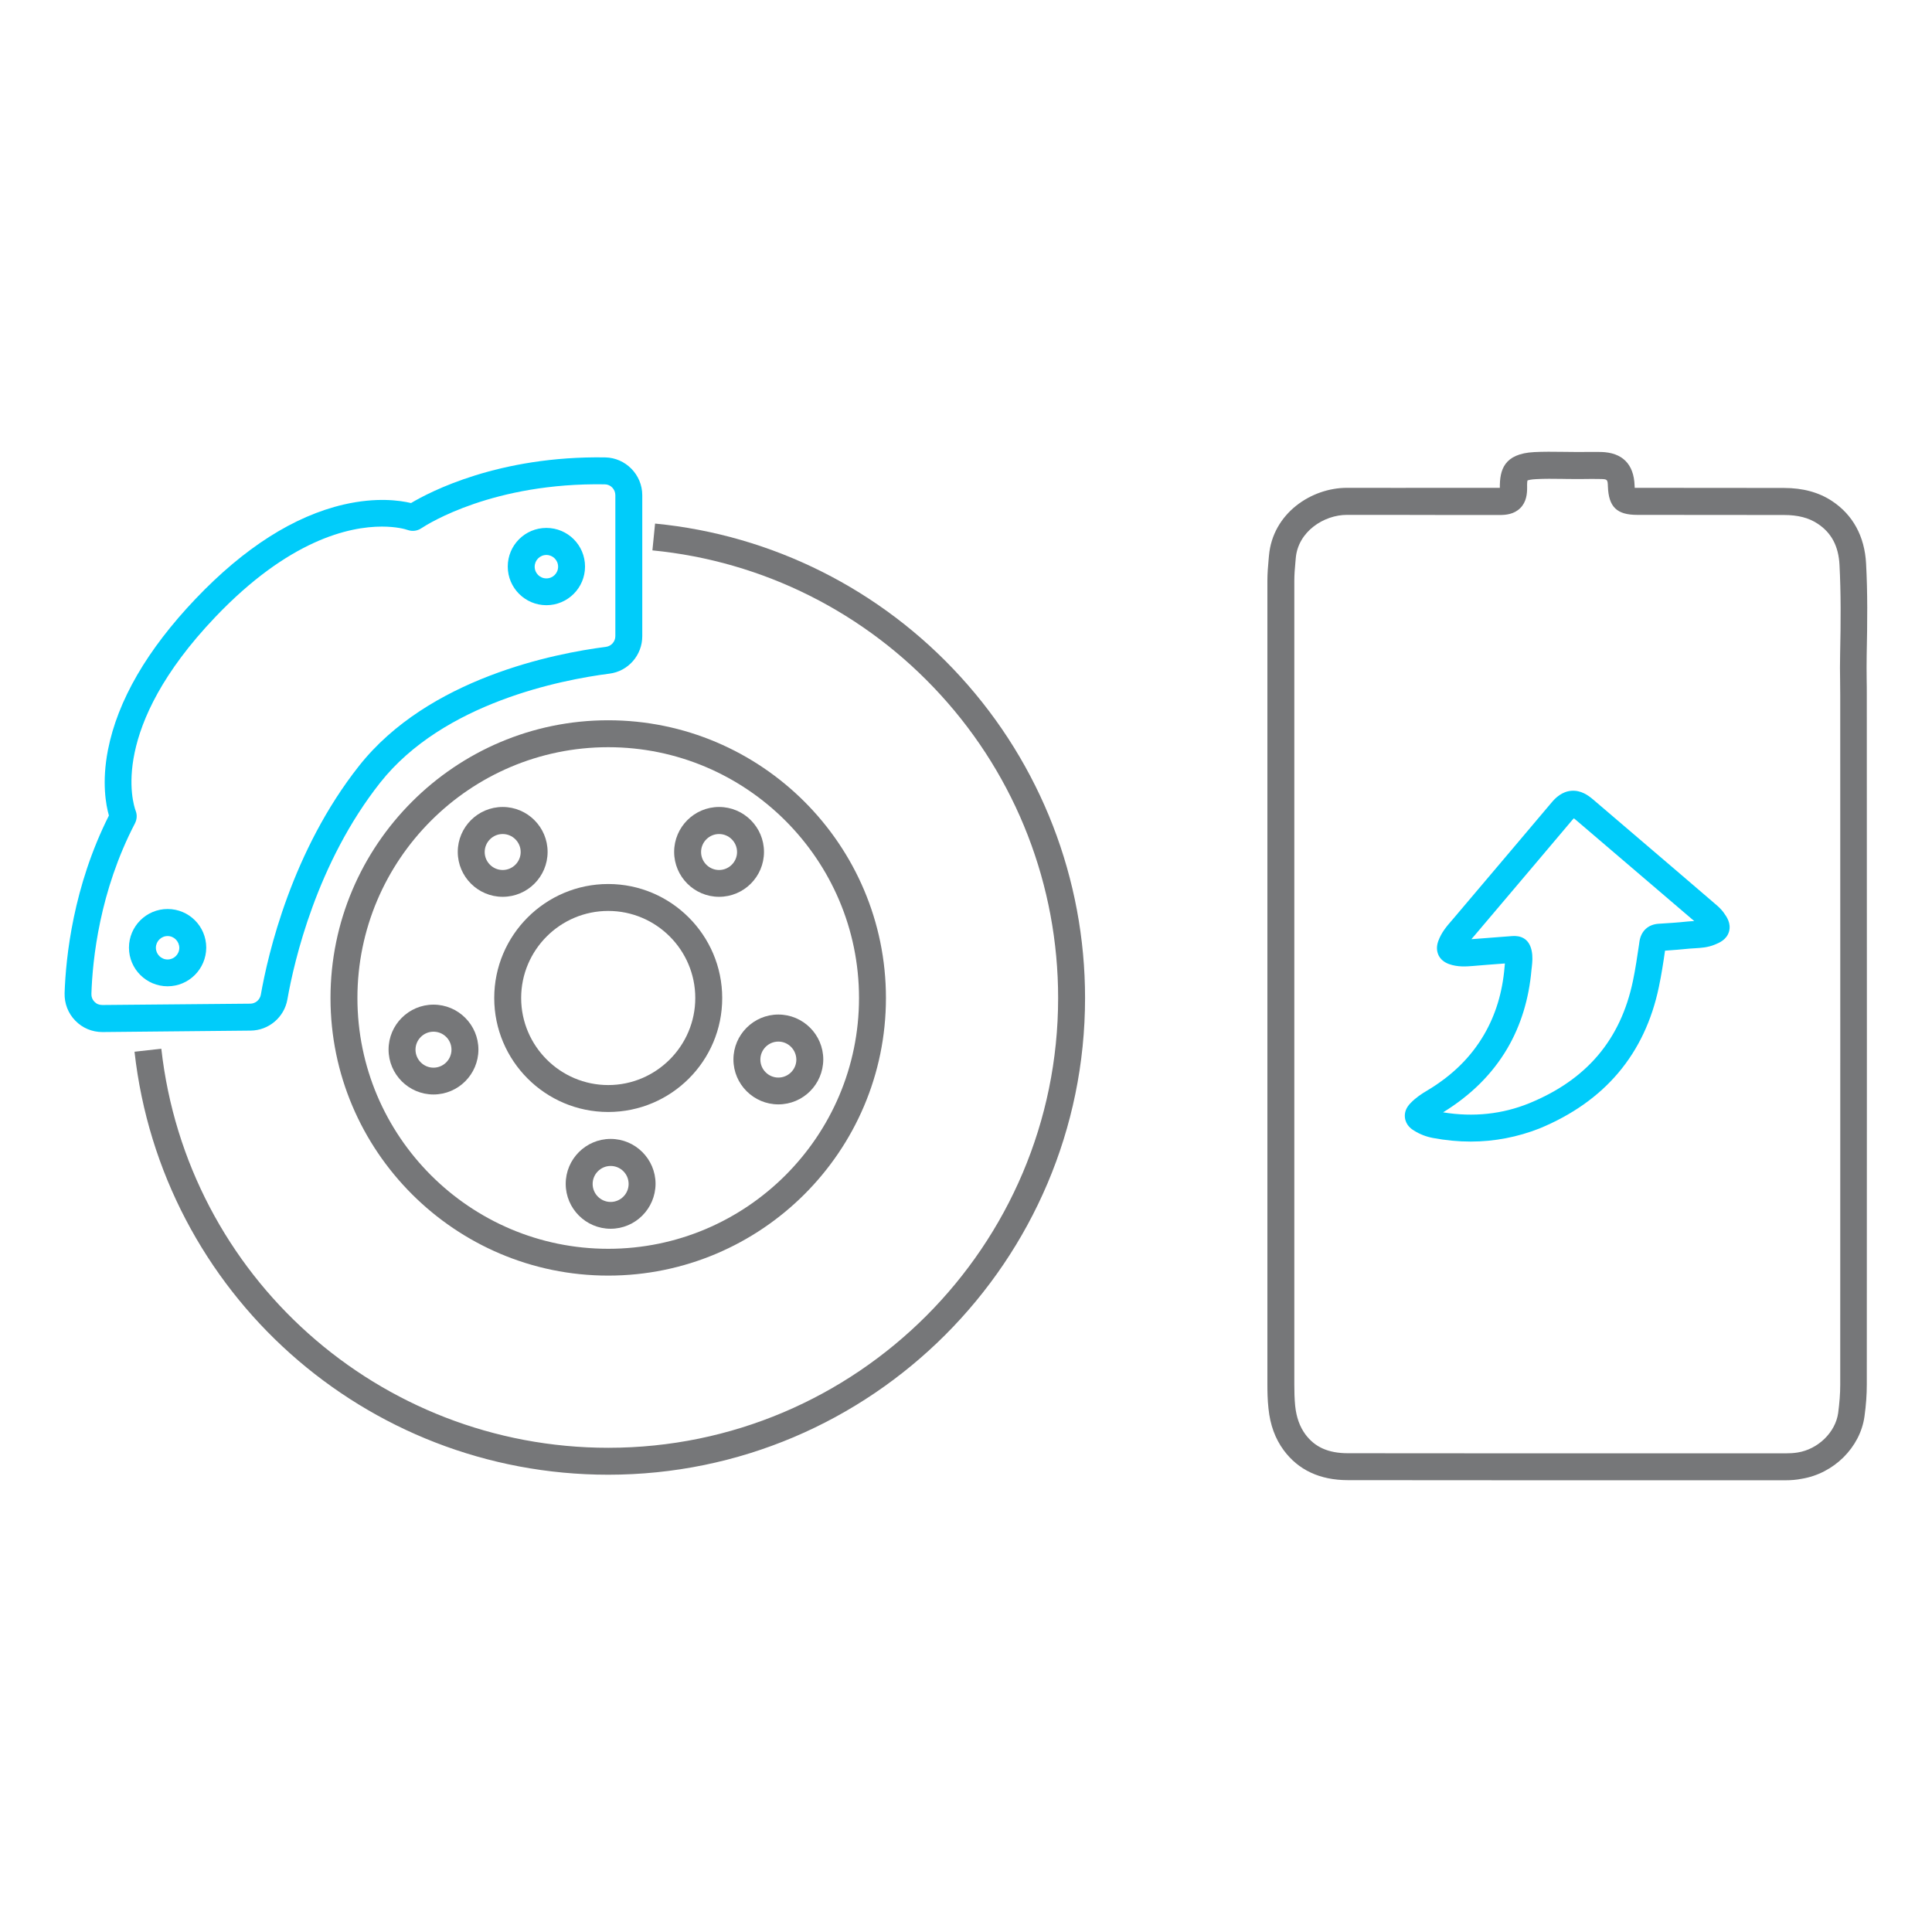 <svg version="1.1" id="Livello_1" xmlns="http://www.w3.org/2000/svg" x="0" y="0" viewBox="0 0 160 160" style="enable-background:new 0 0 160 160" xml:space="preserve"><style>.st0{fill:#767779}.st1{fill:#00ccfa}</style><path class="st0" d="M147.86,122.59l-9.33,0c-8.97,0-17.93,0-26.9-0.01c-2.32,0-4.11-0.84-5.32-2.48 c-0.7-0.95-1.12-2.08-1.26-3.45c-0.08-0.72-0.09-1.44-0.09-1.98c0-8.84,0-17.68,0-26.53V74.83c0-8.91,0-17.82,0-26.74 c0-0.6,0.05-1.18,0.1-1.74l0.03-0.33c0.31-3.52,3.52-5.62,6.45-5.62c0,0,0.01,0,0.01,0c2.83,0.01,5.66,0,8.5,0l4.14,0 c0.01,0,0.02,0,0.02,0c0-0.01,0-0.01,0-0.02c-0.01-1.45,0.33-2.81,2.85-2.94c0.78-0.04,1.57-0.03,2.32-0.02 c0.34,0,0.68,0.01,1.01,0.01c0.23,0,0.46,0,0.69,0c0.5,0,1-0.01,1.5,0c1.77,0.04,2.73,1,2.79,2.78c0,0.08,0.01,0.14,0.01,0.19 c0.05,0,0.11,0,0.18,0c4.05,0.01,8.11,0,12.16,0.01c1.59,0,2.91,0.36,4.01,1.09c1.72,1.14,2.69,2.92,2.81,5.16 c0.13,2.42,0.11,4.8,0.05,7.63c-0.01,0.67-0.01,1.36,0,2.02c0.01,0.41,0.01,0.81,0.01,1.22c0.01,19.04,0.01,38.09,0,57.13 c0,0.83-0.06,1.69-0.19,2.63l0,0c-0.35,2.57-2.54,4.75-5.22,5.18C148.79,122.55,148.34,122.59,147.86,122.59z M111.54,42.64 c-1.89,0-4.04,1.37-4.23,3.58l-0.03,0.34c-0.05,0.53-0.09,1.04-0.09,1.53c0,8.91,0,17.82,0,26.74v13.32c0,8.84,0,17.69,0,26.53 c0,0.52,0.01,1.13,0.07,1.74c0.1,0.96,0.38,1.73,0.84,2.36c0.79,1.07,1.91,1.57,3.53,1.57c8.97,0.01,17.93,0.01,26.9,0.01l9.33,0 c0.37,0,0.7-0.02,1.01-0.07c1.7-0.27,3.14-1.68,3.36-3.28l0,0c0.11-0.84,0.17-1.6,0.17-2.33c0-19.04,0.01-38.08,0-57.13 c0-0.4-0.01-0.8-0.01-1.2c-0.01-0.68-0.02-1.39,0-2.1c0.06-2.78,0.07-5.12-0.05-7.47c-0.08-1.55-0.67-2.66-1.81-3.41 c-0.74-0.49-1.63-0.72-2.79-0.72c-4.06-0.01-8.11,0-12.16-0.01c-1.68,0-2.36-0.66-2.42-2.35c-0.02-0.58-0.04-0.61-0.61-0.62 c-0.47-0.01-0.95-0.01-1.42,0c-0.25,0-0.49,0-0.74,0c-0.34,0-0.67,0-1.01-0.01c-0.75-0.01-1.46-0.02-2.17,0.02 c-0.43,0.02-0.63,0.08-0.71,0.11c-0.02,0.08-0.04,0.24-0.03,0.6c0,0.48-0.05,1.18-0.57,1.69c-0.51,0.51-1.2,0.57-1.67,0.57 l-4.15,0C117.21,42.64,114.38,42.64,111.54,42.64C111.54,42.64,111.54,42.64,111.54,42.64z M124.45,40.39L124.45,40.39 L124.45,40.39z"/><path class="st0" d="M41.63,74.27c-2.05,0-3.72-1.67-3.72-3.72c0-2.05,1.67-3.72,3.72-3.72c2.05,0,3.72,1.67,3.72,3.72 C45.35,72.61,43.68,74.27,41.63,74.27z M41.63,69.07c-0.82,0-1.49,0.67-1.49,1.49c0,0.82,0.67,1.49,1.49,1.49 c0.82,0,1.49-0.67,1.49-1.49C43.12,69.74,42.45,69.07,41.63,69.07z"/><path class="st0" d="M35.9,90.64c-2.05,0-3.72-1.67-3.72-3.72c0-2.05,1.67-3.72,3.72-3.72c2.05,0,3.72,1.67,3.72,3.72 C39.62,88.97,37.95,90.64,35.9,90.64z M35.9,85.44c-0.82,0-1.49,0.67-1.49,1.49c0,0.82,0.67,1.49,1.49,1.49 c0.82,0,1.49-0.67,1.49-1.49C37.39,86.1,36.72,85.44,35.9,85.44z"/><path class="st0" d="M59.55,74.27c-2.05,0-3.72-1.67-3.72-3.72c0-2.05,1.67-3.72,3.72-3.72c2.05,0,3.72,1.67,3.72,3.72 C63.27,72.61,61.6,74.27,59.55,74.27z M59.55,69.07c-0.82,0-1.49,0.67-1.49,1.49c0,0.82,0.67,1.49,1.49,1.49 c0.82,0,1.49-0.67,1.49-1.49C61.04,69.74,60.37,69.07,59.55,69.07z"/><path class="st0" d="M64.46,91.46c-2.05,0-3.72-1.67-3.72-3.72c0-2.05,1.67-3.72,3.72-3.72c2.05,0,3.72,1.67,3.72,3.72 C68.17,89.8,66.51,91.46,64.46,91.46z M64.46,86.26c-0.82,0-1.49,0.67-1.49,1.49c0,0.82,0.67,1.49,1.49,1.49 c0.82,0,1.49-0.67,1.49-1.49C65.94,86.93,65.28,86.26,64.46,86.26z"/><path class="st0" d="M50.57,101.76c-2.05,0-3.72-1.67-3.72-3.72c0-2.05,1.67-3.72,3.72-3.72c2.05,0,3.72,1.67,3.72,3.72 C54.28,100.09,52.62,101.76,50.57,101.76z M50.57,96.56c-0.82,0-1.49,0.67-1.49,1.49c0,0.82,0.67,1.49,1.49,1.49 c0.82,0,1.49-0.67,1.49-1.49C52.06,97.22,51.39,96.56,50.57,96.56z"/><path class="st0" d="M50.37,105.64c-12.68,0-23-10.32-23-22.99s10.32-23,23-23s23,10.32,23,23S63.05,105.64,50.37,105.64z M50.37,61.88c-11.45,0-20.77,9.32-20.77,20.77c0,11.45,9.32,20.77,20.77,20.77s20.77-9.32,20.77-20.77 C71.14,71.2,61.82,61.88,50.37,61.88z"/><path class="st0" d="M50.37,122.13c-20.13,0-36.99-15.06-39.23-35.03l2.22-0.25c2.11,18.84,18.03,33.05,37.02,33.05 c20.54,0,37.25-16.71,37.25-37.25c0-9.31-3.45-18.23-9.73-25.1c-6.23-6.83-14.71-11.08-23.87-11.97l0.22-2.22 c9.71,0.94,18.7,5.45,25.3,12.69c6.65,7.29,10.31,16.73,10.31,26.6C89.86,104.42,72.14,122.13,50.37,122.13z"/><path class="st0" d="M50.37,92.09c-5.21,0-9.44-4.24-9.44-9.44c0-5.21,4.24-9.44,9.44-9.44s9.44,4.24,9.44,9.44 C59.82,87.86,55.58,92.09,50.37,92.09z M50.37,75.44c-3.98,0-7.21,3.24-7.21,7.21s3.24,7.21,7.21,7.21s7.21-3.24,7.21-7.21 S54.35,75.44,50.37,75.44z"/><path class="st1" d="M8.48,85.47c-0.85,0-1.65-0.33-2.24-0.94c-0.6-0.61-0.91-1.42-0.89-2.28c0.1-2.99,0.71-8.83,3.67-14.71 c-0.25-0.88-0.6-2.76-0.08-5.43c0.8-4.09,3.24-8.3,7.27-12.53c4.02-4.22,8.15-6.85,12.27-7.8c2.69-0.62,4.64-0.34,5.56-0.12 c1.56-0.93,7.26-3.92,16.08-3.78l0,0c1.69,0.03,3.07,1.43,3.07,3.13v11.68c0,1.57-1.17,2.91-2.73,3.1 c-3.96,0.51-13.73,2.4-18.97,9.02c-5.25,6.64-7.13,14.77-7.69,17.96c-0.26,1.48-1.55,2.57-3.05,2.58L8.51,85.47 C8.5,85.47,8.49,85.47,8.48,85.47z M31.63,43.61c-2.72,0-7.71,1.1-13.8,7.49c-8.78,9.21-6.84,15.39-6.59,16.06 c0.13,0.34,0.1,0.71-0.07,1.04c-2.92,5.61-3.51,11.25-3.6,14.11c-0.01,0.25,0.08,0.48,0.25,0.65c0.17,0.18,0.39,0.27,0.66,0.27 l12.24-0.11c0.43,0,0.8-0.31,0.88-0.74c0.59-3.36,2.57-11.92,8.14-18.96c5.75-7.27,16.21-9.31,20.44-9.85 c0.45-0.06,0.78-0.44,0.78-0.89V41.01c0-0.49-0.39-0.9-0.88-0.9c-9.2-0.15-14.6,3.25-15.19,3.64c-0.33,0.22-0.73,0.27-1.1,0.15 C33.57,43.82,32.82,43.61,31.63,43.61z M9.15,67.94C9.15,67.95,9.15,67.95,9.15,67.94C9.15,67.95,9.15,67.95,9.15,67.94z M33.67,41.88C33.67,41.88,33.67,41.88,33.67,41.88C33.67,41.88,33.67,41.88,33.67,41.88z M13.88,81.68c-1.76,0-3.2-1.43-3.2-3.2 c0-1.76,1.43-3.2,3.2-3.2s3.2,1.43,3.2,3.2C17.07,80.25,15.64,81.68,13.88,81.68z M13.88,77.52c-0.53,0-0.97,0.43-0.97,0.97 c0,0.53,0.43,0.97,0.97,0.97c0.53,0,0.97-0.43,0.97-0.97C14.84,77.95,14.41,77.52,13.88,77.52z M45.25,50.12 c-1.76,0-3.2-1.43-3.2-3.2s1.43-3.2,3.2-3.2s3.2,1.43,3.2,3.2S47.01,50.12,45.25,50.12z M45.25,45.96 c-0.53,0-0.97,0.43-0.97,0.97s0.43,0.97,0.97,0.97s0.97-0.43,0.97-0.97S45.78,45.96,45.25,45.96z"/><path class="st1" d="M121.8,94.54c-1.03,0-2.07-0.1-3.14-0.3c-0.57-0.11-1.08-0.31-1.56-0.61c-0.17-0.1-0.67-0.42-0.75-1.07 c-0.05-0.43,0.1-0.83,0.46-1.2c0.45-0.47,0.95-0.79,1.34-1.02c2.1-1.25,3.65-2.77,4.75-4.65c0.96-1.65,1.52-3.48,1.7-5.58 c0.01-0.11,0.02-0.21,0.03-0.32c0,0,0,0,0,0l-0.27,0.02c-0.8,0.06-1.6,0.12-2.4,0.19c-0.52,0.04-1.23,0.1-1.96-0.16 c-0.41-0.15-0.71-0.4-0.87-0.74c-0.16-0.35-0.17-0.74-0.02-1.16c0.26-0.72,0.71-1.24,1.11-1.7l0.18-0.21 c1.58-1.87,3.16-3.74,4.75-5.61l3.33-3.94c0.33-0.4,0.87-0.93,1.66-0.99c0.78-0.06,1.38,0.37,1.77,0.7 c2.27,1.94,4.53,3.87,6.8,5.81l3.08,2.64h0l0.15,0.13c0.25,0.21,0.57,0.47,0.83,0.84c0.23,0.32,0.61,0.86,0.42,1.54 c-0.2,0.68-0.81,0.93-1.18,1.08c-0.58,0.24-1.14,0.27-1.63,0.3c-0.15,0.01-0.31,0.02-0.46,0.03c-0.67,0.07-1.33,0.12-2.03,0.17 c-0.14,0.99-0.3,2.01-0.51,3.01c-1.16,5.55-4.49,9.49-9.9,11.72C125.69,94.16,123.78,94.54,121.8,94.54z M119.51,92.12 c2.52,0.41,4.92,0.15,7.15-0.76c4.75-1.95,7.55-5.26,8.57-10.11c0.21-1,0.36-2.04,0.51-3.04l0.03-0.22 c0.13-0.89,0.72-1.44,1.61-1.49c0.83-0.05,1.59-0.1,2.33-0.18c0.19-0.02,0.39-0.03,0.58-0.04c0.01,0,0.02,0,0.02,0l-3.03-2.59 c-2.27-1.94-4.53-3.87-6.8-5.81c-0.06-0.05-0.1-0.08-0.14-0.11c-0.04,0.04-0.08,0.08-0.14,0.15l-3.33,3.94 c-1.58,1.87-3.16,3.74-4.75,5.61l-0.2,0.23c-0.02,0.03-0.04,0.05-0.06,0.08c0.78-0.06,1.56-0.12,2.34-0.18l1.05-0.08 c0.61-0.04,1.36,0.14,1.59,1.19c0.11,0.51,0.06,0.97,0.02,1.35c-0.01,0.09-0.02,0.17-0.03,0.26c-0.21,2.41-0.88,4.6-2,6.51 C123.58,88.95,121.83,90.69,119.51,92.12z"/></svg>